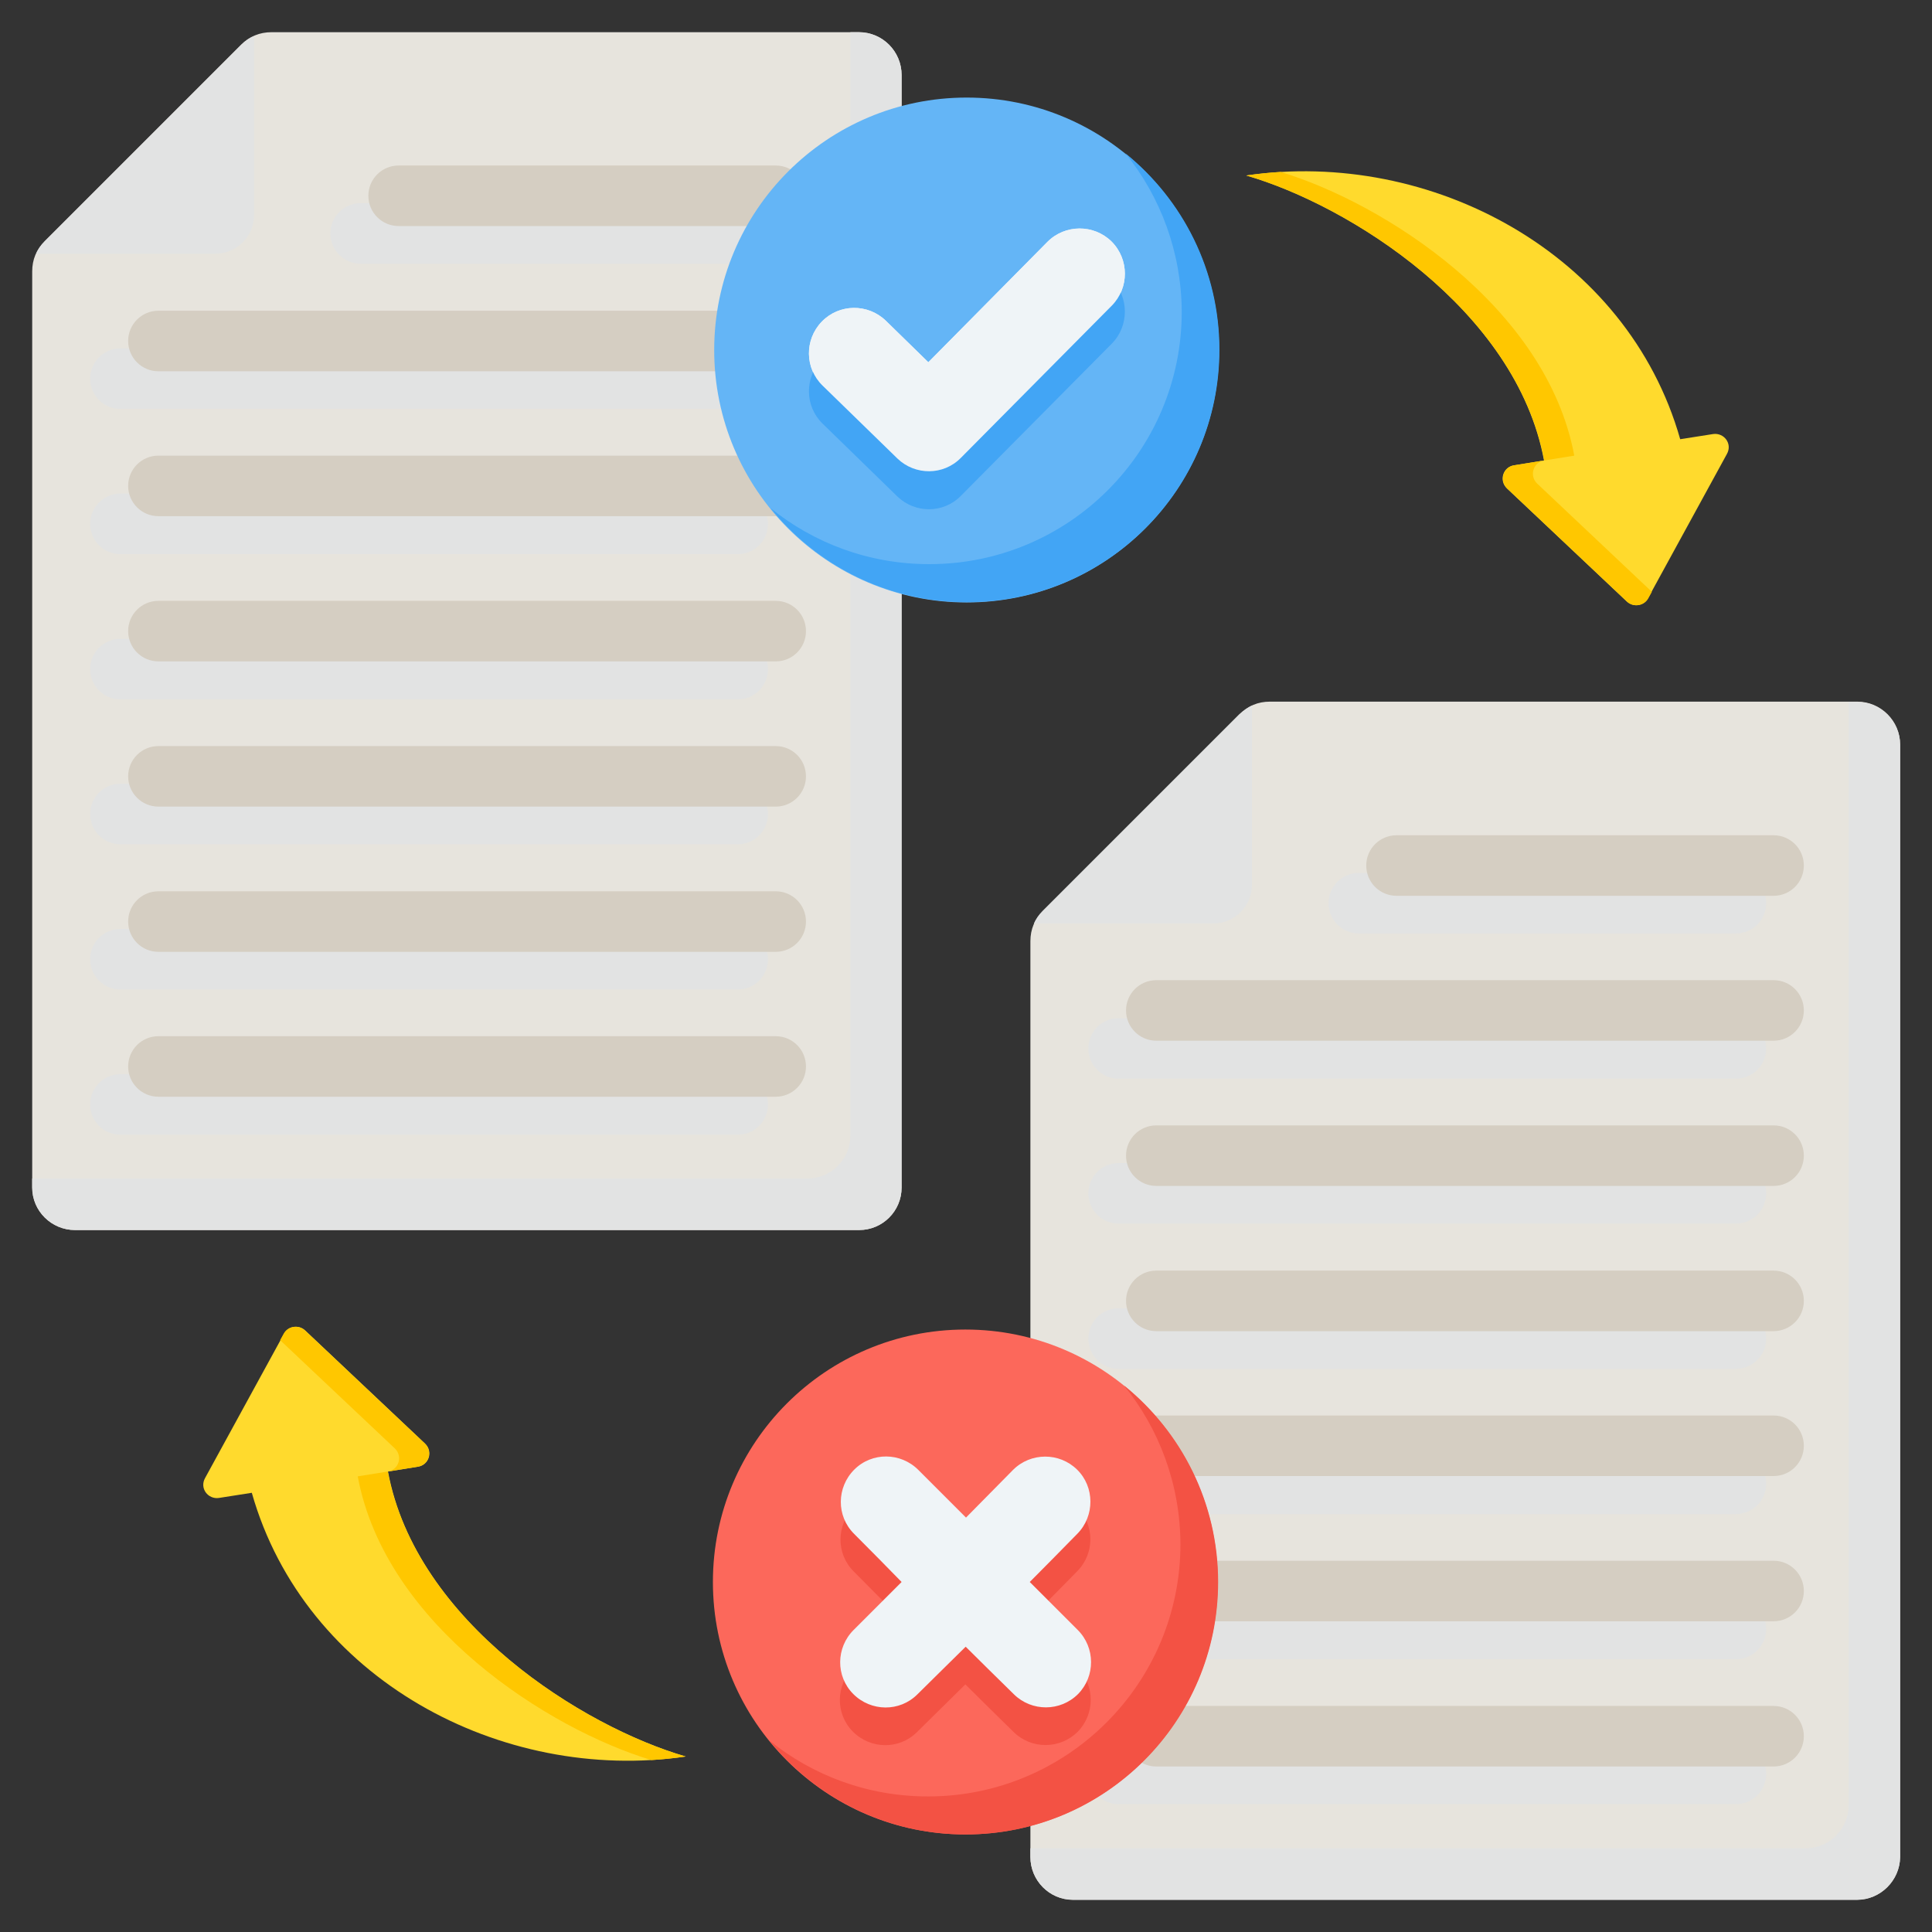 <?xml version="1.0" encoding="utf-8"?>
<!-- Generator: Adobe Illustrator 24.1.2, SVG Export Plug-In . SVG Version: 6.00 Build 0)  -->
<svg version="1.1" id="레이어_1" xmlns="http://www.w3.org/2000/svg" xmlns:xlink="http://www.w3.org/1999/xlink" x="0px"
	 y="0px" viewBox="0 0 60 60" style="enable-background:new 0 0 60 60;" xml:space="preserve">
<rect x="0" y="0" width="60" height="60" fill="#333333" stroke="none"/>
<style type="text/css">
	.st0{fill-rule:evenodd;clip-rule:evenodd;fill:#E7E4DD;}
	.st1{fill-rule:evenodd;clip-rule:evenodd;fill:#E2E3E3;}
	.st2{fill-rule:evenodd;clip-rule:evenodd;fill:#D5CEC2;}
	.st3{fill-rule:evenodd;clip-rule:evenodd;fill:#FC685B;}
	.st4{fill-rule:evenodd;clip-rule:evenodd;fill:#F35244;}
	.st5{fill-rule:evenodd;clip-rule:evenodd;fill:#EFF4F7;}
	.st6{fill-rule:evenodd;clip-rule:evenodd;fill:#FFDA2D;}
	.st7{fill-rule:evenodd;clip-rule:evenodd;fill:#FFC700;}
	.st8{fill-rule:evenodd;clip-rule:evenodd;fill:#64B5F6;}
	.st9{fill-rule:evenodd;clip-rule:evenodd;fill:#42A5F5;}
</style>
<path class="st0" d="M57.67,59H33.32C32.59,59,32,58.4,32,57.67V29.23c0-0.37,0.13-0.68,0.39-0.94l6.11-6.11
	c0.26-0.26,0.57-0.39,0.94-0.39h18.24c0.73,0,1.33,0.6,1.33,1.33v34.55C59,58.4,58.4,59,57.67,59L57.67,59z"/>
<g>
	<path class="st1" d="M38.49,22.18l-6.11,6.11c-0.12,0.12-0.21,0.25-0.27,0.39h5.57c0.66,0,1.2-0.54,1.2-1.2v-5.57
		C38.74,21.98,38.61,22.07,38.49,22.18L38.49,22.18z"/>
	<path class="st1" d="M57.67,59H33.32C32.59,59,32,58.4,32,57.67V57.4h24.08c0.73,0,1.33-0.6,1.33-1.33V21.8h0.27
		c0.73,0,1.33,0.6,1.33,1.33v34.55C59,58.4,58.4,59,57.67,59z"/>
	<path class="st1" d="M34.74,47.02c-0.52,0-0.94-0.42-0.94-0.94c0-0.52,0.42-0.94,0.94-0.94h19.17c0.52,0,0.94,0.42,0.94,0.94
		c0,0.52-0.42,0.94-0.94,0.94H34.74z M42.2,28.99c-0.52,0-0.94-0.42-0.94-0.94c0-0.52,0.42-0.94,0.94-0.94h11.71
		c0.52,0,0.94,0.42,0.94,0.94c0,0.52-0.42,0.94-0.94,0.94H42.2z M34.74,33.5c-0.52,0-0.94-0.42-0.94-0.94s0.42-0.94,0.94-0.94h19.17
		c0.52,0,0.94,0.42,0.94,0.94s-0.42,0.94-0.94,0.94H34.74z M34.74,38c-0.52,0-0.94-0.42-0.94-0.94c0-0.52,0.42-0.94,0.94-0.94h19.17
		c0.52,0,0.94,0.42,0.94,0.94c0,0.52-0.42,0.94-0.94,0.94H34.74z M34.74,42.51c-0.52,0-0.94-0.42-0.94-0.94
		c0-0.52,0.42-0.94,0.94-0.94h19.17c0.52,0,0.94,0.42,0.94,0.94c0,0.52-0.42,0.94-0.94,0.94H34.74z M34.74,56.03
		c-0.52,0-0.94-0.42-0.94-0.94s0.42-0.94,0.94-0.94h19.17c0.52,0,0.94,0.42,0.94,0.94s-0.42,0.94-0.94,0.94H34.74z M34.74,51.53
		c-0.52,0-0.94-0.42-0.94-0.94c0-0.52,0.42-0.94,0.94-0.94h19.17c0.52,0,0.94,0.42,0.94,0.94c0,0.52-0.42,0.94-0.94,0.94H34.74z"/>
</g>
<path class="st2" d="M35.91,45.84c-0.52,0-0.94-0.42-0.94-0.94c0-0.52,0.42-0.94,0.94-0.94h19.17c0.52,0,0.94,0.42,0.94,0.94
	c0,0.52-0.42,0.94-0.94,0.94H35.91z M43.37,27.82c-0.52,0-0.94-0.42-0.94-0.94c0-0.52,0.42-0.94,0.94-0.94h11.71
	c0.52,0,0.94,0.42,0.94,0.94c0,0.52-0.42,0.94-0.94,0.94H43.37z M35.91,32.32c-0.52,0-0.94-0.42-0.94-0.94
	c0-0.52,0.42-0.94,0.94-0.94h19.17c0.52,0,0.94,0.42,0.94,0.94c0,0.52-0.42,0.94-0.94,0.94H35.91z M35.91,36.83
	c-0.52,0-0.94-0.42-0.94-0.94s0.42-0.94,0.94-0.94h19.17c0.52,0,0.94,0.42,0.94,0.94s-0.42,0.94-0.94,0.94H35.91z M35.91,41.34
	c-0.52,0-0.94-0.42-0.94-0.94c0-0.52,0.42-0.94,0.94-0.94h19.17c0.52,0,0.94,0.42,0.94,0.94c0,0.52-0.42,0.94-0.94,0.94H35.91z
	 M35.91,54.86c-0.52,0-0.94-0.42-0.94-0.94c0-0.52,0.42-0.94,0.94-0.94h19.17c0.52,0,0.94,0.42,0.94,0.94
	c0,0.52-0.42,0.94-0.94,0.94H35.91z M35.91,50.35c-0.52,0-0.94-0.42-0.94-0.94c0-0.52,0.42-0.94,0.94-0.94h19.17
	c0.52,0,0.94,0.42,0.94,0.94c0,0.52-0.42,0.94-0.94,0.94H35.91z"/>
<g>
	<circle class="st3" cx="29.98" cy="49.13" r="7.84"/>
	<path class="st4" d="M34.91,43.03c1.78,1.44,2.92,3.64,2.92,6.1c0,4.33-3.51,7.84-7.84,7.84c-2.47,0-4.66-1.14-6.1-2.92
		c1.35,1.09,3.06,1.74,4.93,1.74c4.33,0,7.84-3.51,7.84-7.84C36.65,46.09,36,44.38,34.91,43.03z"/>
	<path class="st4" d="M31.46,46.82c0.55-0.55,1.44-0.55,1.99-0.01C34,47.36,34,48.25,33.45,48.8c-0.57,0.58-1.04,1.06-1.48,1.5
		l1.49,1.49c0.55,0.55,0.55,1.44,0.01,1.99c-0.55,0.55-1.44,0.55-1.99,0.01c-0.58-0.57-1.07-1.05-1.5-1.48
		c-0.44,0.43-0.92,0.91-1.5,1.48c-0.55,0.55-1.44,0.54-1.99-0.01c-0.55-0.55-0.54-1.44,0.01-1.99l1.49-1.49
		c-0.43-0.44-0.9-0.92-1.48-1.5c-0.55-0.55-0.54-1.44,0.01-1.99c0.55-0.55,1.44-0.54,1.99,0.01l1.48,1.48L31.46,46.82z"/>
	<path class="st5" d="M31.46,45.65c0.55-0.55,1.44-0.55,1.99-0.01s0.55,1.44,0.01,1.99c-0.57,0.58-1.04,1.06-1.48,1.5l1.49,1.49
		c0.55,0.55,0.55,1.44,0.01,1.99c-0.55,0.55-1.44,0.55-1.99,0.01c-0.58-0.57-1.07-1.05-1.5-1.48c-0.44,0.43-0.92,0.91-1.5,1.48
		c-0.55,0.55-1.44,0.54-1.99-0.01c-0.55-0.55-0.54-1.44,0.01-1.99l1.49-1.49c-0.43-0.44-0.9-0.92-1.48-1.5
		c-0.55-0.55-0.54-1.44,0.01-1.99s1.44-0.54,1.99,0.01l1.48,1.48L31.46,45.65z"/>
</g>
<g>
	<path class="st6" d="M52.18,13.64l1.02-0.16c0.34-0.05,0.61,0.3,0.43,0.62l-2.45,4.48c-0.13,0.24-0.46,0.29-0.66,0.1l-3.72-3.51
		c-0.26-0.25-0.12-0.67,0.22-0.72l0.93-0.15c-0.87-4.69-6.07-7.93-9.25-8.85C44.43,4.61,50.54,7.86,52.18,13.64L52.18,13.64z"/>
	<path class="st7" d="M51.3,18.38l-0.11,0.2c-0.13,0.24-0.46,0.29-0.66,0.1l-3.72-3.51c-0.26-0.25-0.12-0.67,0.22-0.72l0.93-0.15
		l0.93-0.15c-0.86-4.63-5.93-7.85-9.12-8.81c-0.35,0.02-0.71,0.06-1.06,0.11c3.18,0.92,8.37,4.16,9.25,8.85
		c-0.34,0.05-0.48,0.47-0.22,0.72L51.3,18.38z"/>
</g>
<g>
	<path class="st6" d="M7.82,46.36l-1.02,0.16c-0.34,0.05-0.61-0.3-0.43-0.62l2.45-4.48c0.13-0.24,0.46-0.29,0.66-0.1l3.72,3.51
		c0.26,0.25,0.12,0.67-0.22,0.72l-0.93,0.15c0.87,4.69,6.07,7.93,9.25,8.85C15.57,55.39,9.46,52.14,7.82,46.36L7.82,46.36z"/>
	<path class="st7" d="M8.7,41.62l0.11-0.2c0.13-0.24,0.46-0.29,0.66-0.1l3.72,3.51c0.26,0.25,0.12,0.67-0.22,0.72l-0.93,0.15
		l-0.93,0.15c0.86,4.63,5.93,7.85,9.12,8.81c0.35-0.02,0.71-0.06,1.06-0.11c-3.18-0.92-8.37-4.16-9.25-8.85
		c0.34-0.05,0.48-0.47,0.22-0.72L8.7,41.62z"/>
</g>
<path class="st0" d="M26.68,38.2H2.33C1.6,38.2,1,37.61,1,36.88V8.43c0-0.37,0.13-0.68,0.39-0.94l6.11-6.11C7.75,1.13,8.07,1,8.43,1
	h18.24C27.41,1,28,1.6,28,2.33v34.55C28,37.61,27.41,38.2,26.68,38.2z"/>
<g>
	<path class="st1" d="M7.49,1.39L1.39,7.49C1.27,7.61,1.18,7.74,1.12,7.88h5.57c0.66,0,1.2-0.54,1.2-1.2V1.12
		C7.74,1.18,7.61,1.27,7.49,1.39z"/>
	<path class="st1" d="M26.68,38.2H2.33C1.6,38.2,1,37.61,1,36.88V36.6h24.08c0.73,0,1.33-0.6,1.33-1.33V1h0.27
		C27.41,1,28,1.6,28,2.33v34.55C28,37.61,27.41,38.2,26.68,38.2z"/>
	<path class="st1" d="M3.74,26.22c-0.52,0-0.94-0.42-0.94-0.94s0.42-0.94,0.94-0.94h19.17c0.52,0,0.94,0.42,0.94,0.94
		s-0.42,0.94-0.94,0.94H3.74z M11.2,8.19c-0.52,0-0.94-0.42-0.94-0.94s0.42-0.94,0.94-0.94h11.71c0.52,0,0.94,0.42,0.94,0.94
		s-0.42,0.94-0.94,0.94H11.2z M3.74,12.7c-0.52,0-0.94-0.42-0.94-0.94c0-0.52,0.42-0.94,0.94-0.94h19.17c0.52,0,0.94,0.42,0.94,0.94
		c0,0.52-0.42,0.94-0.94,0.94H3.74z M3.74,17.21c-0.52,0-0.94-0.42-0.94-0.94c0-0.52,0.42-0.94,0.94-0.94h19.17
		c0.52,0,0.94,0.42,0.94,0.94c0,0.52-0.42,0.94-0.94,0.94H3.74z M3.74,21.72c-0.52,0-0.94-0.42-0.94-0.94s0.42-0.94,0.94-0.94h19.17
		c0.52,0,0.94,0.42,0.94,0.94s-0.42,0.94-0.94,0.94H3.74z M3.74,35.24c-0.52,0-0.94-0.42-0.94-0.94c0-0.52,0.42-0.94,0.94-0.94
		h19.17c0.52,0,0.94,0.42,0.94,0.94c0,0.52-0.42,0.94-0.94,0.94H3.74z M3.74,30.73c-0.52,0-0.94-0.42-0.94-0.94
		c0-0.52,0.42-0.94,0.94-0.94h19.17c0.52,0,0.94,0.42,0.94,0.94c0,0.52-0.42,0.94-0.94,0.94H3.74z"/>
</g>
<path class="st2" d="M4.92,25.05c-0.52,0-0.94-0.42-0.94-0.94s0.42-0.94,0.94-0.94h19.17c0.52,0,0.94,0.42,0.94,0.94
	s-0.42,0.94-0.94,0.94H4.92z M12.38,7.02c-0.52,0-0.94-0.42-0.94-0.94s0.42-0.94,0.94-0.94h11.71c0.52,0,0.94,0.42,0.94,0.94
	s-0.42,0.94-0.94,0.94H12.38z M4.92,11.53c-0.52,0-0.94-0.42-0.94-0.94c0-0.52,0.42-0.94,0.94-0.94h19.17
	c0.52,0,0.94,0.42,0.94,0.94c0,0.52-0.42,0.94-0.94,0.94H4.92z M4.92,16.03c-0.52,0-0.94-0.42-0.94-0.94c0-0.52,0.42-0.94,0.94-0.94
	h19.17c0.52,0,0.94,0.42,0.94,0.94c0,0.52-0.42,0.94-0.94,0.94H4.92z M4.92,20.54c-0.52,0-0.94-0.42-0.94-0.94
	c0-0.52,0.42-0.94,0.94-0.94h19.17c0.52,0,0.94,0.42,0.94,0.94c0,0.52-0.42,0.94-0.94,0.94H4.92z M4.92,34.06
	c-0.52,0-0.94-0.42-0.94-0.94c0-0.52,0.42-0.94,0.94-0.94h19.17c0.52,0,0.94,0.42,0.94,0.94c0,0.52-0.42,0.94-0.94,0.94H4.92z
	 M4.92,29.56c-0.52,0-0.94-0.42-0.94-0.94s0.42-0.94,0.94-0.94h19.17c0.52,0,0.94,0.42,0.94,0.94s-0.42,0.94-0.94,0.94H4.92z"/>
<g>
	<circle class="st8" cx="30.02" cy="10.87" r="7.84"/>
	<path class="st9" d="M34.95,4.76c1.78,1.44,2.92,3.64,2.92,6.1c0,4.33-3.51,7.84-7.84,7.84c-2.47,0-4.66-1.14-6.1-2.92
		c1.35,1.09,3.06,1.74,4.93,1.74c4.33,0,7.84-3.51,7.84-7.84C36.69,7.83,36.04,6.11,34.95,4.76z"/>
	<path class="st5" d="M32.53,7.51c0.55-0.55,1.44-0.55,1.99-0.01c0.55,0.55,0.55,1.44,0.01,1.99l-4.69,4.73
		c-0.54,0.55-1.42,0.55-1.97,0.02l-2.32-2.26c-0.56-0.54-0.57-1.43-0.03-1.99c0.54-0.56,1.43-0.57,1.99-0.03l1.32,1.29L32.53,7.51z"
		/>
	<path class="st9" d="M32.53,8.69c0.55-0.55,1.44-0.55,1.99-0.01s0.55,1.44,0.01,1.99l-4.69,4.73c-0.54,0.55-1.42,0.55-1.97,0.02
		l-2.32-2.26c-0.56-0.54-0.57-1.43-0.03-1.99c0.54-0.56,1.43-0.57,1.99-0.03l1.32,1.29L32.53,8.69z"/>
	<path class="st5" d="M32.53,7.51c0.55-0.55,1.44-0.55,1.99-0.01c0.55,0.55,0.55,1.44,0.01,1.99l-4.69,4.73
		c-0.54,0.55-1.42,0.55-1.97,0.02l-2.32-2.26c-0.56-0.54-0.57-1.43-0.03-1.99c0.54-0.56,1.43-0.57,1.99-0.03l1.32,1.29L32.53,7.51z"
		/>
</g>
<g>
</g>
<g>
</g>
<g>
</g>
<g>
</g>
<g>
</g>
<g>
</g>
<g>
</g>
<g>
</g>
<g>
</g>
<g>
</g>
<g>
</g>
<g>
</g>
<g>
</g>
<g>
</g>
<g>
</g>
</svg>
